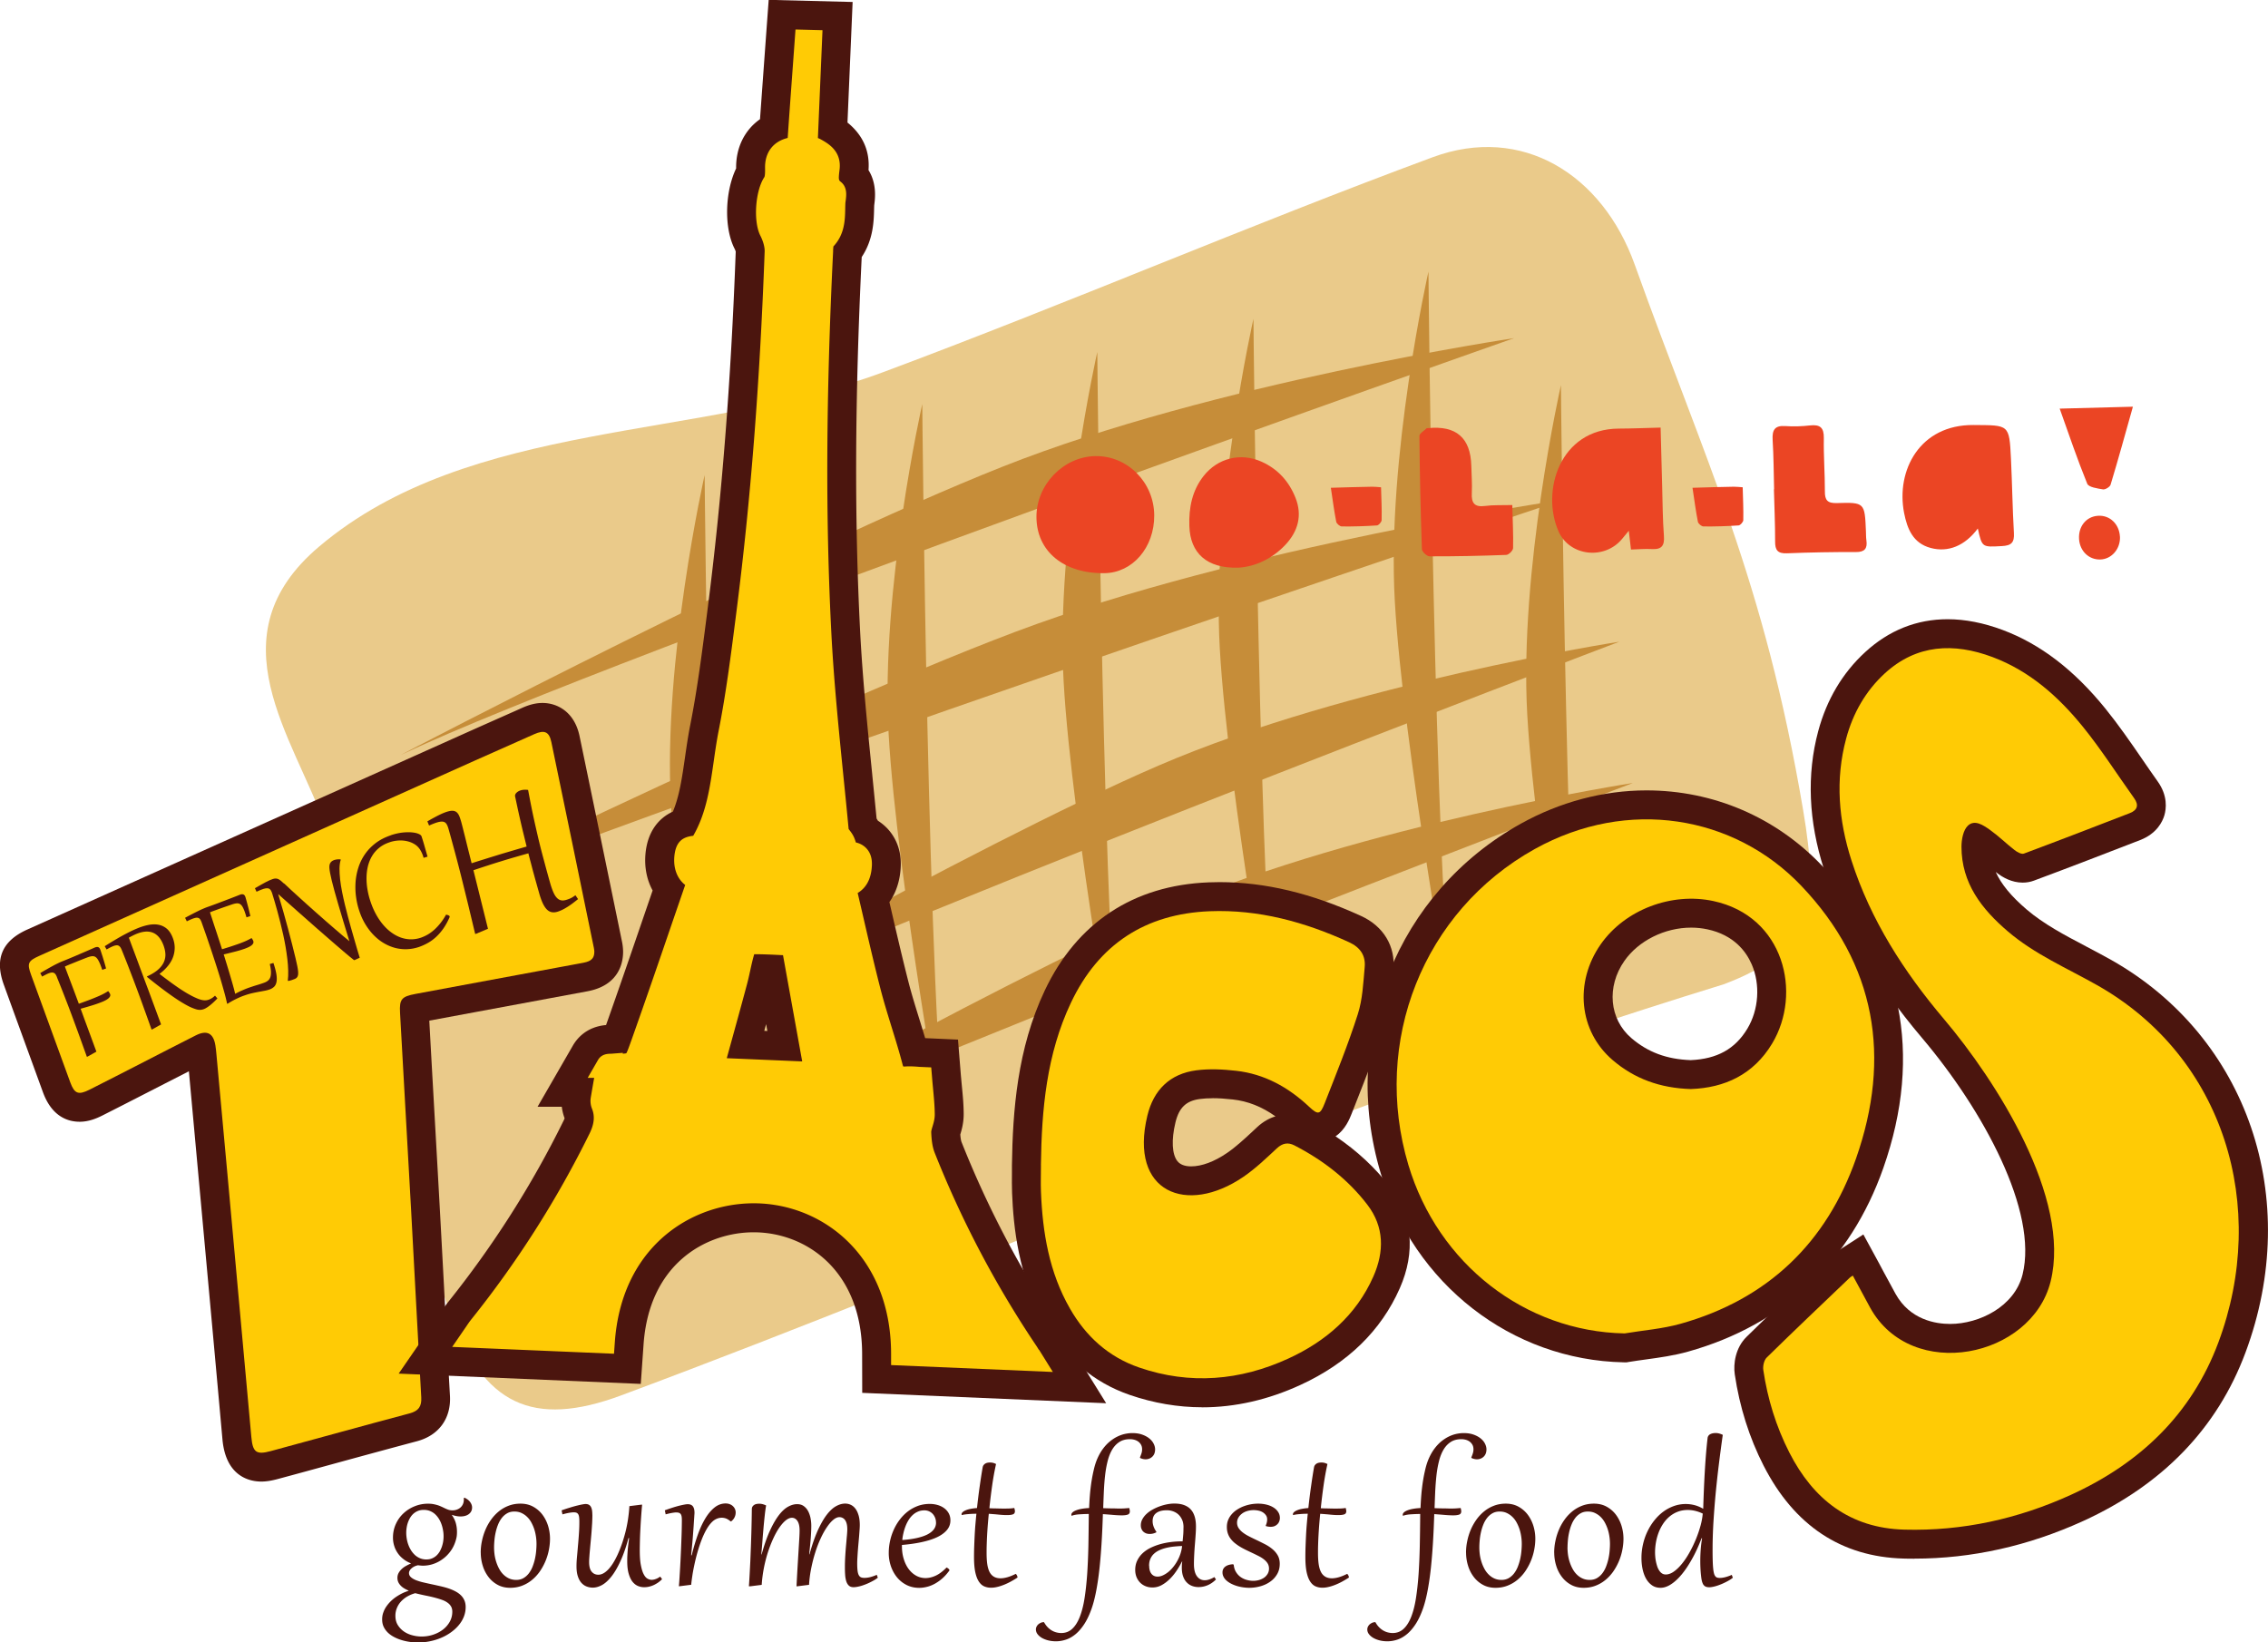 <?xml version="1.0" encoding="UTF-8"?>
<svg data-bbox="-0.011 -0.03 493.976 357.76" viewBox="0 0 493.97 357.72" xmlns="http://www.w3.org/2000/svg" data-type="color">
    <g>
        <path d="M392.73 176.49c-8.52-50.42-21.25-75.78-36.68-118.84-7.08-19.76-24.62-30.58-44-23.41-39.85 14.75-79.86 31.97-119.68 46.81-40.2 14.99-89.87 10.12-122.86 37.99-23.22 19.63-5.56 41.36 1.42 61.04 15.28 43.11 11.8 63.1 27.21 106.16 7.03 19.64 17.88 24.85 37.15 17.68 80.05-29.78 146.84-60.82 240.08-89.52 19.41-7.25 20.87-17.18 17.36-37.91" fill="#eaca8a" fill-rule="evenodd" data-color="1"/>
        <path d="M87.38 164.38s84.96-44.47 130.94-62.72c45.97-18.25 111.45-28.01 111.45-28.01s-196.74 69.06-242.39 90.74Z" fill="#c68d39" fill-rule="evenodd" data-color="2"/>
        <path d="M158.96 267.78s-11.03-61.07-12.82-92.52 7.33-71.8 7.33-71.8 1.16 132.12 5.49 164.32" fill="#c68d39" fill-rule="evenodd" data-color="2"/>
        <path d="M206.36 252.33s-11.03-61.07-12.82-92.52 7.33-71.8 7.33-71.8 1.16 132.12 5.49 164.32" fill="#c68d39" fill-rule="evenodd" data-color="2"/>
        <path d="M244.48 241s-11.03-61.07-12.82-92.53c-1.79-31.45 7.33-71.8 7.33-71.8s1.16 132.12 5.49 164.32Z" fill="#c68d39" fill-rule="evenodd" data-color="2"/>
        <path d="M278.49 233.78s-11.03-61.07-12.82-92.53c-1.79-31.45 7.33-71.8 7.33-71.8s1.16 132.12 5.49 164.32Z" fill="#c68d39" fill-rule="evenodd" data-color="2"/>
        <path d="M316.61 223.47s-11.03-61.07-12.82-92.52 7.33-71.8 7.33-71.8 1.16 132.12 5.49 164.32" fill="#c68d39" fill-rule="evenodd" data-color="2"/>
        <path d="M80.7 201.26s91.14-45.07 140.43-63.64c49.28-18.57 119.36-28.77 119.36-28.77S129.66 179.26 80.7 201.26" fill="#c68d39" fill-rule="evenodd" data-color="2"/>
        <path d="M134.96 228.13s76.2-43.63 117.48-61.43c41.29-17.8 100.24-26.93 100.24-26.93s-176.75 67.13-217.71 88.36Z" fill="#c68d39" fill-rule="evenodd" data-color="2"/>
        <path d="M137.92 258.9s76.19-43.63 117.48-61.43 100.24-26.93 100.24-26.93-176.76 67.13-217.71 88.36Z" fill="#c68d39" fill-rule="evenodd" data-color="2"/>
        <path d="M345.47 248.21s-11.03-61.07-12.83-92.52c-1.79-31.46 7.33-71.8 7.33-71.8s1.16 132.12 5.5 164.32" fill="#c68d39" fill-rule="evenodd" data-color="2"/>
        <path d="M416.95 339.49c-.78 0-1.56 0-2.35-.03-13.56-.37-23.81-7.18-30.48-20.22-3.12-6.1-5.24-12.8-6.29-19.91-.33-2.26.13-5.76 2.56-8.15 4.89-4.8 9.92-9.6 14.78-14.23l3.41-3.25c.65-.61 1.25-.96 1.54-1.14l5.72-3.69 3.25 5.97 1.17 2.19c.87 1.62 1.71 3.18 2.57 4.74 3.17 5.74 8.82 6.59 11.91 6.59 6.34 0 14.03-3.78 15.77-10.76 3.42-13.71-8.53-35.76-21.9-51.54-10.37-12.25-17.36-24.26-21.35-36.73-3.37-10.5-3.79-20.62-1.25-30.09 1.85-6.88 5.29-12.67 10.22-17.2 5.18-4.76 11.22-7.17 17.97-7.17 3.8 0 7.83.79 11.98 2.34 8.22 3.08 15.54 8.69 22.38 17.13 2.88 3.56 5.46 7.3 7.95 10.92 1.13 1.65 2.26 3.29 3.42 4.92 2.26 3.16 1.88 6 1.47 7.41-.42 1.41-1.67 3.98-5.27 5.38-7.54 2.92-15.32 5.93-23.15 8.84-.77.29-1.6.43-2.44.43-2.39 0-4.39-1.16-5.64-2.14-.08-.06-.15-.12-.23-.18 1.21 2.7 3.4 5.32 6.74 8.18 3.74 3.19 8.21 5.54 12.93 8.03 1.84.96 3.67 1.94 5.48 2.95 29.73 16.78 41.75 51.95 29.24 85.53-6.13 16.44-18.04 28.79-35.4 36.7-11.9 5.42-24.25 8.17-36.71 8.17Z" fill="#4b150e" fill-rule="evenodd" data-color="3"/>
        <path d="M403.55 277.84c1.31 2.43 2.53 4.71 3.77 6.98 9.01 16.32 35.16 10.91 39.3-5.69 4.53-18.17-11.91-43.8-23.2-57.14-8.74-10.32-16-21.59-20.17-34.58-2.8-8.71-3.57-17.58-1.16-26.54 1.47-5.5 4.25-10.38 8.4-14.19 6.92-6.36 15.04-6.73 23.48-3.57 8.09 3.03 14.37 8.62 19.7 15.2 4 4.94 7.43 10.34 11.14 15.53 1.09 1.52.71 2.62-.96 3.27-7.67 2.97-15.35 5.94-23.06 8.81-.52.19-1.47-.34-2.03-.78-1.81-1.41-3.46-3.04-5.32-4.37-1.43-1.01-3.33-2.35-4.83-.94-1.02.96-1.4 3.02-1.4 4.58 0 7.95 4.41 13.6 10.12 18.47 5.82 4.97 12.82 7.96 19.4 11.68 27.76 15.66 37.44 48.33 26.43 77.84-5.83 15.64-17.1 26.33-32.11 33.18-11.49 5.24-23.6 7.92-36.28 7.58-11.86-.32-19.84-6.59-25.05-16.79-2.88-5.65-4.74-11.68-5.67-17.96-.13-.87.15-2.15.74-2.73 5.98-5.87 12.07-11.64 18.13-17.43.15-.15.36-.24.62-.41Z" fill="#ffcb05" fill-rule="evenodd" data-color="4"/>
        <path d="M56.91 322.69c-2.3 0-7.71-.89-8.46-9.18-1.49-16.6-3.01-33.2-4.53-49.79 0 0-2.07-22.64-2.78-30.39-1.11.57-9.84 5.04-9.84 5.04-3 1.54-5.99 3.07-9 4.59-1.26.63-2.95 1.36-4.95 1.36-2.58 0-6.06-1.12-8-6.44-2.84-7.8-5.69-15.6-8.52-23.41-2.04-5.62-.38-9.54 5.09-12l95.01-42.6c3.91-1.75 7.84-3.49 11.76-5.23l1.07-.48c1.6-.71 3.01-1.05 4.41-1.05 3.16 0 6.93 1.89 8.05 7.19 2.44 11.72 4.86 23.45 7.27 35.17l2 9.72c.09.44.15.91.18 1.25l.04.6c.06 2.22-.59 7.53-7.78 8.87L93.5 222.3c.37 6.75.75 13.5 1.13 20.25.38 6.71.76 13.42 1.13 20.13a9528 9528 0 0 1 .91 16.87c.43 8.15.87 16.3 1.33 24.45.28 4.93-2.41 8.64-7.2 9.91-6.15 1.64-12.28 3.31-18.41 4.99-3.94 1.08-7.88 2.16-11.83 3.22-1.44.39-2.57.57-3.67.57Z" fill="#4b150e" fill-rule="evenodd" data-color="3"/>
        <path d="M129.44 207.22c.05 1.96-1.28 2.26-2.64 2.52-6.56 1.22-13.13 2.44-19.69 3.65-5.54 1.03-11.08 2.05-16.61 3.09-3.02.57-3.54 1.13-3.37 4.13.77 14.14 1.6 28.28 2.38 42.43.76 13.78 1.46 27.55 2.24 41.33.11 1.97-.6 2.96-2.54 3.47-10.1 2.69-20.17 5.49-30.26 8.22-3.18.86-3.91.22-4.21-3.1-1.71-18.98-3.45-37.96-5.18-56.94-.81-8.86-1.62-17.71-2.44-26.57q-.075-.885-.21-1.77c-.43-2.65-1.84-3.39-4.25-2.18-3.97 2-7.92 4.05-11.88 6.08-3.77 1.93-7.52 3.86-11.29 5.76-2.43 1.22-3.28.88-4.19-1.61-2.85-7.8-5.69-15.6-8.53-23.41-.91-2.5-.67-3.02 1.75-4.11l95.01-42.6c4.26-1.91 8.53-3.8 12.8-5.69 2.22-.99 3.27-.59 3.75 1.69 3.12 14.95 6.19 29.91 9.27 44.87.06.29.08.58.1.74Z" fill="#ffcb05" fill-rule="evenodd" data-color="4"/>
        <path d="M261.85 306.51c-5.3 0-10.61-.91-15.79-2.69-7.86-2.71-14.08-7.98-18.49-15.67-5.79-10.09-6.85-21.01-7.14-28.33-.05-1.42-.04-2.85-.03-4.27v-1.77c.17-11.74 1.14-25.37 7.16-38.07 6.98-14.74 19.31-22.88 35.66-23.53.8-.03 1.6-.05 2.39-.05 9.92 0 20 2.41 30.83 7.37 4.88 2.22 7.52 6.6 7.05 11.71l-.13 1.57c-.26 3.11-.55 6.63-1.65 10.07-1.88 5.88-4.14 11.64-6.34 17.21l-1 2.55c-.4 1.01-1.35 3.44-3.49 4.88 4.71 3.17 8.7 6.9 11.94 11.13 4.81 6.29 5.54 14.09 2.05 21.97-4.08 9.25-11.36 16.33-21.63 21.05-7.03 3.24-14.23 4.88-21.4 4.88Zm2.26-67.31c-.99 0-1.91.05-2.73.16-3.04.39-4.59 1.88-5.37 5.13-.91 3.78-.75 6.92.42 8.4.6.76 1.62 1.15 3.01 1.15 2.28 0 5.06-1.03 7.81-2.92 1.97-1.35 3.86-3.11 5.86-4.97l.68-.64c1.37-1.27 2.76-1.99 4.01-2.36-2.96-2.11-6.02-3.32-9.3-3.68-1.67-.19-3.11-.28-4.39-.28Z" fill="#4b150e" fill-rule="evenodd" data-color="3"/>
        <path d="M226.71 253.78c.16-12.16 1.23-24.17 6.54-35.38 6.04-12.75 16.23-19.37 30.22-19.93 10.66-.42 20.71 2.33 30.36 6.75 2.41 1.1 3.64 2.89 3.4 5.42-.31 3.46-.46 7.03-1.51 10.29-2.1 6.56-4.69 12.96-7.21 19.38-.97 2.48-1.43 2.58-3.41.72-4.52-4.24-9.71-7.12-15.89-7.81-2.86-.32-5.81-.47-8.65-.1-5.77.75-9.33 4.3-10.67 9.9-4.02 16.72 8.6 21.72 20.92 13.3 2.62-1.79 4.95-4.03 7.28-6.2 1.22-1.14 2.43-1.37 3.83-.65 6.21 3.2 11.68 7.41 15.91 12.95 3.66 4.79 3.69 10.18 1.29 15.6-3.73 8.46-10.42 14.16-18.5 17.87-10.43 4.8-21.43 5.78-32.51 1.96-6.68-2.3-11.59-6.76-15.08-12.85-4.52-7.88-5.96-16.54-6.31-25.45-.07-1.92 0-3.86 0-5.79Z" fill="#ffcb05" fill-rule="evenodd" data-color="4"/>
        <path d="M231.65 290.74c-.29-.49-.55-.89-.82-1.3a216.4 216.4 0 0 1-21.42-40.73c-.04-.12-.18-.55-.26-1.61.29-.96.75-2.53.74-4.48-.01-2.17-.21-4.17-.4-6.11-.07-.74-.14-1.5-.21-2.27l-.63-7.81-7.15-.32c-.42-1.4-.85-2.79-1.29-4.22-.77-2.48-1.64-5.28-2.32-7.91-1.35-5.27-2.61-10.73-3.84-16.04l-.34-1.46c1.5-2.12 2.35-4.78 2.47-7.79.17-4.12-1.53-6.8-2.99-8.32a11 11 0 0 0-1.98-1.61c-.1-.17-.19-.33-.29-.48-.3-3.06-.6-6.12-.91-9.19l-.04-.45c-1.03-10.2-2.09-20.75-2.63-31.05-1.26-24.57-1.16-50.51.34-81.61 2.56-3.84 2.64-7.88 2.7-10.59l.02-.64.03-.26c.16-1.25.57-4.48-1.27-7.44.32-4.17-1.23-7.64-4.58-10.36L185.7.43l-18.28-.46-.44 5.98s-1.19 16.38-1.45 20.01c-3.34 2.35-5.28 6.2-5.2 10.72-2.43 5.07-2.68 12.89-.34 17.49.14.28.22.5.25.63-1.04 28.34-3.03 53.69-6.08 77.5l-.22 1.74c-1.01 7.87-2.05 16.02-3.59 23.8-.48 2.4-.83 4.85-1.14 7-.65 4.51-1.22 8.51-2.65 11.93-3.38 1.54-5.49 4.64-5.95 8.93-.32 3.03.23 5.87 1.53 8.25l-1.83 5.34c-2.69 7.85-5.47 15.95-8.31 23.97-4.23.37-6.32 2.9-7.22 4.46l-7.7 13.34h5.28c.1.86.31 1.7.61 2.5-.04.13-.12.35-.28.65-6.85 13.91-15.29 27.16-25.09 39.39-.44.55-.85 1.14-1.21 1.7l-9.56 13.88 52.73 2.24.61-8.63c1.23-17.31 13.14-23.95 22.97-24.37.34-.01.67-.02 1.01-.02 11.35 0 23.58 8.28 23.62 26.47l.02 8.5 53.13 2.26-9.26-14.92Zm-65.19-66.22c.13-.48.27-.97.4-1.46l.27 1.49z" fill="#4b150e" data-color="3"/>
        <path d="M226.27 294.01c-.24-.4-.45-.74-.67-1.06a222 222 0 0 1-22.04-41.91c-.44-1.13-.68-2.56-.74-4.5 0-.24.14-.72.27-1.15.23-.75.51-1.66.5-2.7-.02-1.87-.19-3.66-.37-5.56-.07-.77-.15-1.55-.21-2.36l-.19-2.29-2.29-.1c-.18 0-.39-.02-.61-.04-.78-.06-1.73-.12-2.65-.06-.22.02-.43.02-.54 0-.04-.09-.1-.24-.16-.47-.71-2.72-1.55-5.43-2.36-8.05-.83-2.69-1.69-5.47-2.4-8.21-1.38-5.36-2.65-10.87-3.88-16.2-.37-1.62-.75-3.23-1.13-4.85 1.62-.97 2.97-2.77 3.1-6.06.06-1.54-.35-2.78-1.24-3.71-.59-.61-1.34-1.03-2.25-1.24-.12-.38-.25-.77-.43-1.17-.27-.59-.62-1.07-.91-1.44-.08-.11-.17-.22-.24-.33-.35-3.75-.73-7.49-1.11-11.25-1.03-10.29-2.11-20.92-2.65-31.38-1.29-25.02-1.17-51.44.38-83.15v-.29c.02-.23.04-.57.06-.8 2.46-2.62 2.53-5.72 2.58-8.23 0-.39.02-.77.03-1.15.01-.18.04-.39.07-.6.15-1.18.38-2.96-1.09-4.11-.4-.31-.5-.47-.3-2.19l.07-.58c.41-3.93-2.49-5.56-4.06-6.44a4 4 0 0 0-.67-.31l1-23.5-5.88-.15-.57 7.84c-.38 5.24-.77 10.47-1.13 15.79-3.17.76-5 3.17-4.93 6.55.03 1.34-.07 1.82-.15 1.97-1.99 2.98-2.45 9.65-.88 12.75.63 1.23.98 2.53.94 3.47-1.05 28.65-3.05 54.27-6.13 78.32l-.22 1.73c-1.02 8-2.08 16.26-3.65 24.23-.44 2.22-.77 4.49-1.08 6.67-.84 5.85-1.64 11.4-4.48 16.3-2.11.24-3.74 1.08-4.09 4.32-.29 2.72.58 5 2.34 6.39l-2.82 8.2c-2.89 8.45-5.89 17.18-8.93 25.73-.31.86-.88 2.48-1.07 2.72-.09.04-.3.07-.78.1l.03-.19-2.58.2c-.78 0-2.08.07-2.83 1.35l-2.25 3.9h1.41c-.26 1.47-.51 2.91-.75 4.35-.12.77-.03 1.6.26 2.33.68 1.68.51 3.39-.56 5.54a221 221 0 0 1-25.83 40.54c-.32.41-.62.85-.94 1.33l-3.1 4.51 35.24 1.49.18-2.52c1.43-20.07 15.58-29.64 28.97-30.22 15.23-.67 31.15 10.63 31.2 32.72v2.49l35.23 1.5-3.02-4.86Zm-51.55-62.83-16.43-.7.59-2.14c1.28-4.63 2.55-9.24 3.79-13.86.27-1.01.5-2.04.72-3.06.28-1.28.55-2.49.88-3.59h.07c1.97 0 3.98.1 5.93.2.09 0 .18 0 .27.01z" fill="#ffcb05" data-color="4"/>
        <path d="M353.66 296.72c-24.44-.48-45.72-17.04-52.95-41.21-8.93-29.87 3.63-61.16 30.53-76.11 8.54-4.74 18-7.25 27.35-7.25 14.58 0 28.16 5.82 38.25 16.4 17.44 18.28 22.06 41.04 13.35 65.84-7.16 20.38-21.85 34.21-42.5 39.99-3.12.88-6.21 1.3-9.18 1.71-1.24.17-2.47.34-3.7.54l-.58.1h-.58Zm14.68-94.68c-5.77 0-11.48 2.85-14.55 7.25-3.92 5.61-3.29 12.68 1.51 16.8 3.6 3.09 7.72 4.63 12.94 4.81 5.75-.25 9.68-2.43 12.34-6.86 2.48-4.12 2.85-9.62.94-14.01-1.22-2.8-3.88-6.39-9.66-7.62-1.13-.24-2.31-.37-3.51-.37Z" fill="#4b150e" fill-rule="evenodd" data-color="3"/>
        <path d="M353.78 290.42c-21.58-.42-40.58-15.1-47.04-36.71-7.98-26.72 3.16-55.25 27.55-68.8 20.22-11.23 43.38-7.33 58 7.99 16.34 17.12 19.67 37.44 11.96 59.41-6.46 18.4-19.27 30.7-38.25 36.02-3.95 1.11-8.14 1.42-12.21 2.1Zm14.48-53.22c7.36-.26 13.64-3.14 17.71-9.91 6.59-10.96 2.62-27.74-12.81-31.04-9.07-1.94-19.22 1.84-24.53 9.43-5.77 8.27-4.75 18.9 2.57 25.18 4.78 4.11 10.41 6.14 17.06 6.34" fill="#ffcb05" fill-rule="evenodd" data-color="4"/>
        <path d="M98.43 330c.41.59.7 1.19.86 1.79q.24.9.24 1.83c0 .93-.09 1.27-.26 1.88-.18.61-.42 1.19-.74 1.74s-.71 1.05-1.16 1.51-.95.85-1.5 1.19-1.15.6-1.78.79c-.63.18-1.3.28-1.98.28-.18 0-.35-.01-.53-.03-.17-.01-.35-.04-.54-.06-.28.06-.54.14-.78.26-.23.11-.44.25-.62.41-.18.15-.32.32-.41.49-.1.18-.15.35-.15.53 0 .36.14.66.42.91s.66.47 1.13.66c.47.18 1.02.35 1.64.49s1.27.29 1.94.43c.61.13 1.21.27 1.8.4.59.14 1.16.29 1.69.47s1.03.39 1.48.63c.46.24.85.52 1.18.84s.59.69.78 1.12.28.92.28 1.48c0 .7-.13 1.38-.38 2.04q-.375.975-1.08 1.83c-.46.57-1.02 1.09-1.66 1.56s-1.35.88-2.12 1.21c-.77.34-1.59.6-2.47.78-.87.19-1.77.27-2.69.27-.54 0-1.1-.04-1.69-.11-.59-.08-1.18-.2-1.75-.37-.58-.17-1.13-.38-1.65-.65-.52-.26-.99-.58-1.39-.95-.4-.38-.72-.8-.96-1.29s-.35-1.04-.35-1.67c0-.52.08-1.02.26-1.5.17-.48.4-.93.69-1.34s.62-.8 1-1.16a8.5 8.5 0 0 1 1.21-.96c.43-.28.86-.53 1.3-.74s.87-.37 1.28-.49l.02-.06c-.3-.13-.6-.28-.88-.44-.29-.17-.55-.36-.78-.59s-.42-.48-.56-.77-.21-.61-.21-.98c0-.41.1-.79.29-1.11.19-.33.43-.62.72-.88q.435-.39.96-.66c.35-.19.68-.35 1.01-.49-.63-.25-1.18-.55-1.67-.94-.49-.38-.91-.81-1.24-1.3-.34-.49-.6-1.02-.77-1.59-.18-.57-.27-1.17-.27-1.79 0-1.06.21-2.05.62-2.95.41-.91.97-1.69 1.67-2.34a7.7 7.7 0 0 1 2.44-1.54c.93-.38 1.9-.56 2.92-.56.39 0 .75.03 1.07.08q.48.09.9.21c.28.08.53.18.76.28s.45.2.65.3c.31.15.61.29.91.4.29.12.64.18 1.03.18.32 0 .64-.05.93-.16.3-.1.57-.26.79-.45.23-.2.41-.44.54-.73s.2-.61.2-.98v-.16c0-.05 0-.11-.02-.17l.16-.11c.56.26.98.58 1.25.97.27.38.41.77.41 1.16 0 .31-.06.58-.18.82s-.29.44-.52.62c-.22.17-.49.3-.8.39s-.65.13-1.02.13c-.57 0-1.18-.11-1.84-.34l-.05.06Zm-8.01 17.01c-.58.16-1.12.38-1.64.67s-.97.65-1.37 1.06c-.4.42-.71.89-.94 1.43a4.4 4.4 0 0 0-.35 1.75c0 .78.17 1.45.52 2.02.35.56.79 1.03 1.34 1.41.54.37 1.16.65 1.83.82a7.7 7.7 0 0 0 2 .27c.89 0 1.74-.13 2.56-.41.81-.27 1.52-.65 2.14-1.13.61-.48 1.1-1.05 1.46-1.71q.54-.99.54-2.16c0-.44-.09-.81-.27-1.13-.18-.31-.42-.58-.74-.81-.31-.23-.68-.43-1.11-.59q-.645-.24-1.41-.45c-.69-.19-1.42-.36-2.18-.51a49 49 0 0 1-2.37-.54Zm2.51-7.36c.44 0 .83-.08 1.18-.23s.67-.35.94-.6.51-.55.71-.88c.19-.34.35-.69.48-1.06.12-.37.22-.74.28-1.13a7.3 7.3 0 0 0-.03-2.47c-.08-.46-.19-.9-.35-1.33-.15-.43-.35-.83-.59-1.21-.24-.37-.52-.7-.83-.98q-.48-.42-1.08-.66c-.4-.16-.86-.24-1.35-.24-.46 0-.88.07-1.25.22s-.69.35-.98.6q-.42.375-.72.87c-.2.33-.36.68-.49 1.04-.13.37-.22.74-.28 1.13-.06.38-.09.75-.09 1.1 0 .45.04.91.12 1.37s.2.91.37 1.35c.16.43.37.83.61 1.21.25.38.54.71.86 1 .33.28.7.51 1.11.67s.87.24 1.36.24Z" fill="#4b150e" data-color="3"/>
        <path d="M104.7 338.18a12 12 0 0 1 .26-2.5c.17-.85.42-1.66.75-2.45s.74-1.53 1.24-2.23c.49-.69 1.06-1.3 1.7-1.82s1.35-.93 2.14-1.23 1.64-.45 2.57-.45q1.56 0 2.76.66c.8.44 1.47 1.02 2.01 1.73.54.72.96 1.54 1.24 2.45.28.92.42 1.85.42 2.81 0 .82-.09 1.65-.26 2.5a12.4 12.4 0 0 1-2 4.68c-.49.69-1.06 1.3-1.7 1.82s-1.35.93-2.14 1.23-1.64.45-2.57.45c-1.04 0-1.96-.22-2.75-.66a6.2 6.2 0 0 1-2.01-1.74 7.7 7.7 0 0 1-1.23-2.45c-.28-.91-.42-1.85-.42-2.81Zm2.91-1.16q0 .825.12 1.68c.09.57.22 1.12.4 1.64.18.53.4 1.02.66 1.48s.57.86.94 1.2c.36.34.77.61 1.21.8.45.19.95.29 1.49.29.59 0 1.11-.13 1.56-.38q.675-.39 1.17-1.02a6 6 0 0 0 .82-1.45c.21-.54.39-1.1.52-1.68s.22-1.16.27-1.72c.05-.57.08-1.09.08-1.57 0-.56-.04-1.12-.13-1.69a9.5 9.5 0 0 0-.39-1.63 9 9 0 0 0-.66-1.47c-.26-.46-.58-.86-.94-1.19-.36-.34-.77-.6-1.21-.8-.45-.2-.95-.29-1.49-.29-.59 0-1.11.12-1.56.38-.45.25-.84.59-1.17 1.01a6 6 0 0 0-.82 1.45c-.22.54-.39 1.1-.52 1.68s-.22 1.15-.27 1.72-.08 1.09-.08 1.56" fill="#4b150e" data-color="3"/>
        <path d="M129.02 329.94c0 .55-.02 1.14-.05 1.77-.04.62-.08 1.27-.13 1.92s-.11 1.29-.17 1.94-.12 1.26-.17 1.83c-.05.58-.1 1.1-.13 1.59-.04.48-.06.88-.06 1.21 0 .96.18 1.67.55 2.11.37.45.85.67 1.46.67.69 0 1.4-.37 2.12-1.11s1.41-1.83 2.07-3.26 1.22-3.03 1.68-4.81.76-3.7.89-5.76l2.58-.32h.19c-.07.78-.14 1.6-.2 2.46s-.12 1.73-.16 2.59c-.05.86-.09 1.71-.11 2.54s-.04 1.59-.04 2.29c0 1.33.07 2.4.23 3.24s.35 1.5.6 1.98c.24.48.52.82.83 1s.63.27.94.27c.19 0 .37-.03.55-.07.18-.05.35-.11.52-.18.16-.07.31-.14.44-.23.13-.08.25-.16.35-.22l.4.56c-.24.24-.5.47-.8.69-.3.21-.62.4-.95.56s-.68.28-1.05.37c-.36.09-.73.13-1.11.13-.47 0-.93-.09-1.37-.28s-.83-.5-1.18-.94c-.34-.44-.61-1.02-.82-1.75s-.31-1.64-.31-2.73c0-.34 0-.7.02-1.06s.04-.74.07-1.13c.03-.4.07-.82.13-1.28.05-.46.12-.96.19-1.52l-.13-.02c-.55 2.03-1.15 3.74-1.8 5.12q-.96 2.07-1.98 3.33c-.68.84-1.35 1.44-2.04 1.81q-1.02.54-1.95.54c-.46 0-.91-.08-1.33-.24q-.645-.24-1.14-.78c-.33-.36-.6-.84-.79-1.43q-.3-.885-.3-2.19c0-.57.03-1.23.1-1.98s.14-1.55.21-2.39c.08-.85.15-1.73.21-2.63.07-.91.1-1.8.1-2.68 0-.36-.01-.67-.04-.93-.02-.26-.08-.47-.16-.65a.83.83 0 0 0-.36-.38c-.16-.08-.38-.12-.65-.12s-.64.04-1.08.12-.91.19-1.39.33l-.18-.88c.66-.24 1.28-.44 1.85-.61.57-.18 1.08-.32 1.53-.43s.83-.2 1.14-.25q.465-.09.69-.09c.29 0 .53.05.72.16.19.1.34.26.45.46s.19.45.24.73c.04.28.07.61.07.97Z" fill="#4b150e" data-color="3"/>
        <path d="M148.06 345.49h-.2c.07-.78.13-1.62.18-2.53.06-.91.11-1.83.16-2.77s.09-1.87.13-2.79.07-1.78.1-2.58.05-1.52.06-2.15.02-1.13.02-1.5c0-.3-.01-.56-.04-.78s-.08-.4-.17-.55a.73.73 0 0 0-.37-.32c-.16-.07-.38-.1-.66-.1-.14 0-.28 0-.43.03-.15.01-.31.04-.49.07q-.27.045-.6.12c-.22.05-.48.12-.77.19l-.18-.88c1.35-.49 2.44-.83 3.27-1.03s1.4-.3 1.69-.3c.54 0 .92.16 1.15.47s.35.77.35 1.39c0 .05 0 .22-.03.5-.01.28-.04.63-.07 1.08-.03.44-.06.96-.1 1.54s-.09 1.21-.14 1.88-.11 1.37-.18 2.09c-.07.73-.13 1.45-.21 2.17h.12q.585-2.37 1.32-4.44c.49-1.38 1.04-2.57 1.65-3.58s1.29-1.81 2.02-2.39 1.54-.87 2.41-.87c.31 0 .6.05.86.15a2 2 0 0 1 1.15 1.03c.11.24.17.5.17.78q0 .555-.24 1.05-.24.51-.75.9h-.1c-.34-.28-.66-.49-.97-.62a2.75 2.75 0 0 0-2.03.03c-.34.14-.66.34-.94.6-.46.42-.89.98-1.29 1.67s-.76 1.46-1.09 2.31c-.33.84-.62 1.73-.89 2.66s-.49 1.83-.68 2.72c-.19.88-.35 1.71-.46 2.48-.12.78-.2 1.43-.25 1.95l-2.54.32Z" fill="#4b150e" data-color="3"/>
        <path d="M163.11 345.48c.06-.77.11-1.62.16-2.54s.1-1.88.15-2.87l.12-3.02c.04-1.03.07-2.03.1-3.01s.05-1.92.07-2.83.03-1.73.04-2.49c0-.24.05-.44.16-.6s.24-.28.39-.37.32-.15.5-.18a3 3 0 0 1 1.33.05c.25.07.49.16.73.27q-.165.945-.3 2.19c-.09.83-.18 1.71-.26 2.64s-.17 1.9-.24 2.9-.16 1.98-.25 2.94h.07c.57-2.05 1.17-3.78 1.81-5.17.64-1.4 1.3-2.53 1.96-3.39s1.33-1.47 2.01-1.84c.67-.37 1.33-.55 1.96-.55.56 0 1.04.14 1.42.41.39.28.71.64.95 1.08s.42.95.54 1.52c.11.56.17 1.14.17 1.72 0 .51-.02 1.05-.05 1.62s-.07 1.13-.12 1.69c-.05.55-.1 1.08-.15 1.58s-.1.94-.14 1.31h.07c.57-2.08 1.18-3.83 1.82-5.25.65-1.41 1.3-2.55 1.97-3.41s1.34-1.47 2.02-1.84c.67-.37 1.32-.55 1.96-.55.41 0 .8.08 1.18.25s.72.44 1.02.82.53.86.71 1.46c.18.59.27 1.3.27 2.14 0 .24-.01.56-.04.97s-.06.86-.1 1.37c-.04.5-.09 1.04-.14 1.6-.05.57-.1 1.12-.14 1.66s-.07 1.06-.1 1.55-.04.91-.04 1.27c0 .63.03 1.15.08 1.55s.14.71.26.94.29.39.49.48c.2.08.45.12.74.12q.63 0 1.32-.18c.45-.12.91-.28 1.37-.49l.23.63q-.435.36-1.11.72c-.45.24-.91.47-1.41.67-.49.2-.98.37-1.47.49s-.92.19-1.29.19c-.44 0-.78-.12-1.03-.35q-.375-.345-.57-.96a6.3 6.3 0 0 1-.24-1.42c-.04-.55-.05-1.13-.05-1.75 0-.75.03-1.55.08-2.37.05-.83.11-1.61.18-2.36s.12-1.42.18-2.03c.05-.6.08-1.06.08-1.37 0-.88-.16-1.55-.47-1.99a1.48 1.48 0 0 0-1.27-.66c-.41 0-.85.2-1.32.59s-.93.93-1.4 1.63c-.47.69-.92 1.5-1.35 2.44-.43.93-.83 1.95-1.17 3.05-.35 1.1-.64 2.24-.88 3.44s-.4 2.39-.47 3.59l-2.54.32h-.19c.09-1.72.17-3.23.25-4.54l.36-5.94c.04-.68.06-1.25.06-1.69 0-.91-.16-1.59-.47-2.06q-.465-.69-1.2-.69c-.43 0-.88.19-1.36.58-.47.38-.94.92-1.41 1.6-.46.68-.91 1.49-1.33 2.42-.43.93-.81 1.93-1.16 3.01-.34 1.08-.63 2.21-.86 3.41-.23 1.19-.38 2.39-.46 3.59l-2.54.32h-.19Z" fill="#4b150e" data-color="3"/>
        <path d="M206.15 341.4c.05.02.11.06.19.1a.8.8 0 0 1 .21.15c.07.05.12.11.17.17s.07.12.07.18c0 .04-.01.07-.04.1-.46.63-.94 1.18-1.47 1.65-.52.47-1.07.85-1.63 1.17-.57.31-1.14.55-1.72.69-.58.15-1.16.23-1.73.23-.97 0-1.87-.2-2.68-.59-.81-.4-1.51-.94-2.09-1.63s-1.04-1.5-1.37-2.43a8.8 8.8 0 0 1-.49-2.98c0-.87.1-1.74.29-2.61s.47-1.69.83-2.48q.54-1.185 1.32-2.19.78-1.02 1.77-1.77c.66-.5 1.39-.89 2.18-1.18q1.185-.42 2.55-.42c.6 0 1.17.08 1.72.24.54.16 1.02.39 1.43.7.41.3.74.68.98 1.12.24.45.36.95.36 1.52q0 1.245-.81 2.16c-.54.62-1.28 1.14-2.23 1.57s-2.07.77-3.35 1.04c-1.29.27-2.67.46-4.17.59v.21c0 1.04.13 1.99.4 2.85.26.86.63 1.6 1.09 2.21s1.01 1.09 1.63 1.43 1.3.51 2.02.51 1.48-.18 2.25-.54 1.54-.95 2.33-1.76Zm-2.29-9.77c0-.37-.06-.72-.19-1.04-.13-.33-.3-.61-.52-.85s-.49-.43-.8-.57a2.4 2.4 0 0 0-1-.21c-.53 0-1.01.09-1.43.28-.43.18-.82.44-1.16.76s-.64.69-.9 1.12-.48.88-.66 1.36-.33.97-.44 1.47q-.18.75-.24 1.47c1.15-.08 2.18-.22 3.1-.42.91-.2 1.68-.45 2.31-.76.63-.32 1.11-.69 1.44-1.12s.5-.93.5-1.49Z" fill="#4b150e" data-color="3"/>
        <path d="M216.94 318.86c-.34 1.54-.63 3.13-.86 4.78-.23 1.64-.43 3.26-.59 4.86.38.02.75.03 1.11.04.36 0 .7.01 1.01.02s.6.01.85.01h.64c.74 0 1.34-.04 1.81-.13.04.14.07.26.1.38.02.11.04.22.04.32 0 .36-.15.59-.44.69-.29.11-.72.16-1.28.16s-1.13-.03-1.8-.1-1.38-.12-2.17-.18c-.09.87-.16 1.71-.23 2.54-.06.82-.11 1.6-.15 2.33s-.06 1.41-.08 2.03-.02 1.17-.02 1.63c0 .87.04 1.64.13 2.32s.25 1.26.47 1.73c.23.48.54.84.94 1.09s.9.38 1.51.38c.44 0 .93-.08 1.47-.23s1.15-.4 1.84-.74c.22.22.35.49.38.8-.5.33-1.01.63-1.52.91-.51.27-1.02.51-1.51.7s-.97.35-1.43.45c-.46.11-.9.16-1.32.16-.54 0-1.04-.1-1.49-.3s-.84-.55-1.17-1.06-.59-1.19-.77-2.05-.27-1.95-.27-3.26c0-.74.01-1.5.04-2.28s.06-1.58.1-2.38.09-1.61.16-2.41.14-1.6.22-2.37c-.64 0-1.24.03-1.78.08q-.825.06-1.41.21c-.02-.05-.04-.1-.04-.17 0-.17.08-.33.25-.48.16-.15.4-.29.69-.41s.65-.23 1.06-.3c.41-.08.87-.14 1.36-.17.18-1.69.38-3.3.6-4.81.21-1.51.42-2.86.63-4.04.04-.21.11-.39.22-.52.11-.14.24-.25.38-.33.15-.08.3-.14.47-.17a2.9 2.9 0 0 1 1.22.03c.21.06.42.14.6.24Z" fill="#4b150e" data-color="3"/>
        <path d="M240.24 328.48c.41.02.8.03 1.18.04.37.01.73.02 1.06.02s.63.01.89.02h.67c.37 0 .73-.01 1.06-.04.33-.02.62-.05.85-.07.09.31.13.55.13.73 0 .35-.15.59-.44.7-.3.11-.72.17-1.28.17s-1.18-.03-1.88-.09c-.69-.06-1.45-.12-2.27-.18q-.045 1.44-.12 3.15c-.05 1.14-.11 2.31-.19 3.53s-.17 2.45-.29 3.71c-.11 1.25-.25 2.47-.42 3.67-.17 1.19-.36 2.33-.59 3.41s-.49 2.07-.79 2.95q-.72 2.085-1.62 3.48c-.6.93-1.24 1.67-1.92 2.24-.68.56-1.38.96-2.11 1.2s-1.45.36-2.17.36q-.93 0-1.74-.21c-.53-.14-.99-.33-1.38-.56-.39-.24-.69-.51-.92-.82a1.68 1.68 0 0 1-.33-.99c0-.2.04-.39.13-.58s.21-.36.37-.51c.16-.14.35-.26.56-.36.21-.09.45-.14.7-.14.24.42.49.78.78 1.08.28.3.59.54.91.73s.66.33 1.01.42.7.14 1.06.14c.93 0 1.72-.3 2.38-.91.65-.6 1.2-1.46 1.64-2.57s.79-2.45 1.04-4.01c.25-1.57.44-3.3.58-5.22.13-1.92.22-3.99.27-6.22.04-2.22.07-4.56.09-7-.76 0-1.47.04-2.12.08-.65.05-1.19.15-1.63.32a.6.6 0 0 1-.05-.23c0-.19.1-.38.28-.54.19-.16.45-.31.79-.44s.74-.24 1.22-.32c.47-.08 1-.14 1.58-.16q.045-1.14.12-2.19c.05-.69.11-1.38.19-2.05.08-.68.17-1.36.29-2.04.11-.68.26-1.39.43-2.12.22-.95.5-1.8.85-2.56s.74-1.43 1.19-2.02c.44-.59.92-1.09 1.44-1.52.52-.42 1.04-.77 1.59-1.04.54-.27 1.1-.47 1.66-.6.56-.12 1.11-.19 1.64-.19.79 0 1.49.1 2.1.31s1.13.48 1.56.82.75.71.97 1.14c.22.42.34.85.34 1.29 0 .34-.06.64-.16.91-.11.27-.26.49-.45.67s-.41.33-.66.42c-.25.1-.52.15-.8.15-.37 0-.77-.09-1.18-.28l-.05-.13c.15-.36.27-.67.35-.94s.12-.54.12-.82c0-.39-.08-.73-.24-1.01s-.37-.51-.62-.69a2.6 2.6 0 0 0-.85-.39q-.465-.12-.93-.12c-.91 0-1.68.2-2.31.61s-1.15.96-1.57 1.67-.75 1.55-.99 2.51-.43 2-.55 3.11c-.13 1.11-.21 2.27-.27 3.48-.05 1.22-.1 2.42-.14 3.63Z" fill="#4b150e" data-color="3"/>
        <path d="M257.77 332.66c0-.64-.1-1.2-.32-1.67-.21-.47-.49-.85-.83-1.16-.34-.3-.73-.52-1.16-.67s-.86-.22-1.29-.22c-.58 0-1.06.06-1.46.18s-.72.29-.97.5q-.375.315-.54.75c-.11.29-.16.6-.16.93 0 .39.07.78.21 1.18.14.39.35.78.62 1.15l-.05.13c-.46.23-.93.34-1.4.34-.28 0-.53-.04-.77-.12a1.9 1.9 0 0 1-.62-.37c-.18-.16-.31-.36-.41-.6-.1-.23-.15-.5-.15-.79 0-.48.12-.93.35-1.35s.54-.81.92-1.16.82-.66 1.33-.94a11 11 0 0 1 3.17-1.14q.81-.15 1.5-.15c.85 0 1.58.11 2.18.34s1.1.56 1.47.99c.38.43.65.96.83 1.58s.26 1.32.26 2.09c0 .53-.02 1.12-.07 1.77q-.06.96-.15 2.01c-.06.7-.11 1.42-.15 2.17s-.07 1.49-.07 2.23c0 1.17.22 2.05.65 2.64s1 .88 1.71.88c.63 0 1.32-.23 2.09-.69l.35.52c-.54.54-1.13.96-1.78 1.24-.64.28-1.32.42-2.02.42-.53 0-1.01-.09-1.46-.27a3.1 3.1 0 0 1-1.16-.8c-.33-.35-.58-.79-.76-1.33s-.26-1.16-.26-1.86c0-.21 0-.42.02-.63.01-.21.04-.43.08-.67h-.07c-.35.7-.75 1.38-1.21 2.06s-.96 1.28-1.51 1.81-1.13.96-1.75 1.29-1.27.49-1.95.49c-.56 0-1.07-.1-1.53-.29s-.86-.46-1.19-.8a3.8 3.8 0 0 1-.77-1.21c-.18-.47-.27-.97-.27-1.53 0-.71.13-1.36.4-1.95.27-.58.63-1.11 1.1-1.57s1.02-.86 1.67-1.2c.65-.33 1.35-.61 2.12-.84.76-.22 1.57-.39 2.42-.5s1.72-.16 2.61-.16c.06-.51.1-1.01.14-1.48.04-.48.05-1.01.05-1.58Zm-7.48 8.36c0 .32.03.62.1.91s.17.54.33.76q.225.33.57.51c.23.13.51.19.83.19.36 0 .74-.08 1.13-.26.39-.17.77-.41 1.15-.7q.57-.45 1.08-1.08c.35-.42.66-.88.93-1.37.28-.49.51-1.02.69-1.56.18-.55.3-1.11.36-1.69-.6.01-1.2.06-1.79.12s-1.15.16-1.69.29c-.53.13-1.02.3-1.48.51s-.85.47-1.18.78-.59.68-.77 1.11c-.19.43-.28.92-.28 1.48Z" fill="#4b150e" data-color="3"/>
        <path d="M268.7 340.78c.06.62.22 1.15.49 1.59.27.45.6.81 1 1.1.4.28.84.5 1.32.63q.72.21 1.44.21.66 0 1.29-.18c.41-.12.78-.3 1.1-.52.32-.23.57-.51.76-.84s.29-.71.29-1.12-.1-.81-.3-1.13c-.2-.33-.48-.62-.82-.89a6.5 6.5 0 0 0-1.19-.74q-.675-.345-1.41-.69c-.43-.2-.86-.41-1.3-.62-.43-.21-.85-.43-1.26-.68-.41-.24-.78-.51-1.14-.79-.35-.28-.66-.6-.92-.94-.27-.35-.47-.73-.62-1.16s-.22-.9-.22-1.42c0-.56.09-1.08.29-1.55.19-.47.46-.89.8-1.27s.72-.71 1.17-.99c.44-.28.91-.52 1.42-.71.5-.19 1.02-.33 1.55-.43a9.3 9.3 0 0 1 1.55-.14c.65 0 1.26.07 1.84.21s1.09.35 1.52.62c.44.27.78.6 1.03.99.26.39.38.83.38 1.32 0 .18-.03.39-.1.61s-.17.42-.33.61-.36.35-.61.48q-.375.195-.93.21c-.34 0-.7-.05-1.07-.16l-.04-.12c.11-.26.2-.5.24-.72.05-.22.07-.42.07-.61 0-.38-.1-.69-.29-.94q-.27-.375-.69-.63c-.27-.16-.58-.28-.92-.35a4.95 4.95 0 0 0-2.54.12c-.46.15-.84.36-1.15.62s-.55.54-.72.87c-.17.32-.25.66-.25 1.01 0 .44.12.85.35 1.2.24.35.55.68.94.97.39.3.84.57 1.35.83q.765.39 1.59.78c.62.29 1.23.6 1.84.91s1.15.67 1.63 1.07.86.85 1.16 1.37c.29.51.44 1.12.44 1.82 0 .84-.18 1.58-.55 2.23s-.86 1.2-1.48 1.64q-.93.675-2.13 1.02c-.8.23-1.63.35-2.49.35-.43 0-.88-.04-1.33-.1-.46-.07-.9-.16-1.33-.29a8 8 0 0 1-1.22-.48c-.38-.19-.72-.41-1.01-.66-.29-.24-.52-.52-.68-.83-.17-.31-.25-.64-.25-1 0-.32.07-.58.2-.8s.31-.4.53-.54.46-.24.74-.31c.27-.07.55-.11.83-.12l.09.09Z" fill="#4b150e" data-color="3"/>
        <path d="M289.12 318.86c-.34 1.54-.63 3.13-.86 4.78-.23 1.64-.43 3.26-.59 4.86.38.02.75.03 1.11.04.36 0 .7.01 1.01.02s.6.01.85.01h.64c.74 0 1.34-.04 1.81-.13.04.14.07.26.09.38.02.11.04.22.04.32 0 .36-.15.59-.44.69-.29.11-.72.16-1.28.16s-1.13-.03-1.79-.1-1.38-.12-2.17-.18c-.09.87-.16 1.71-.23 2.54-.06.82-.11 1.6-.15 2.33s-.06 1.41-.08 2.03-.02 1.17-.02 1.63c0 .87.04 1.64.13 2.32s.25 1.26.47 1.73c.23.48.54.84.94 1.09s.9.38 1.51.38c.44 0 .93-.08 1.47-.23s1.15-.4 1.84-.74c.22.22.35.49.38.8-.5.33-1.01.63-1.52.91-.51.27-1.02.51-1.51.7s-.97.35-1.44.45c-.46.11-.9.16-1.32.16-.54 0-1.04-.1-1.49-.3s-.84-.55-1.17-1.06-.59-1.19-.77-2.05-.27-1.95-.27-3.26c0-.74.01-1.5.04-2.28s.06-1.58.1-2.38.09-1.61.16-2.41.14-1.6.22-2.37c-.64 0-1.24.03-1.78.08-.55.04-1.01.11-1.41.21-.02-.05-.04-.1-.04-.17 0-.17.08-.33.25-.48.16-.15.4-.29.69-.41s.65-.23 1.06-.3c.41-.08.87-.14 1.36-.17.18-1.69.38-3.3.6-4.81.21-1.51.42-2.86.63-4.04.04-.21.11-.39.22-.52.11-.14.24-.25.38-.33.15-.08.3-.14.47-.17a2.9 2.9 0 0 1 1.22.03c.21.06.42.14.6.24Z" fill="#4b150e" data-color="3"/>
        <path d="M312.42 328.48c.41.02.8.03 1.18.04.37.01.73.02 1.06.02s.62.01.89.02h.67c.38 0 .73-.01 1.06-.04.33-.02.62-.05.85-.07.09.31.13.55.13.73 0 .35-.15.59-.44.7-.3.11-.72.17-1.28.17s-1.18-.03-1.88-.09q-1.035-.09-2.28-.18-.045 1.44-.12 3.15c-.05 1.14-.11 2.31-.19 3.53s-.17 2.45-.29 3.71c-.11 1.25-.25 2.47-.42 3.67-.17 1.19-.36 2.33-.59 3.41s-.49 2.07-.79 2.95q-.72 2.085-1.62 3.48c-.6.93-1.24 1.67-1.92 2.24q-1.02.84-2.1 1.2c-.73.24-1.45.36-2.17.36-.63 0-1.2-.07-1.74-.21-.53-.14-.99-.33-1.38-.56-.39-.24-.69-.51-.92-.82s-.33-.64-.33-.99c0-.2.04-.39.13-.58s.21-.36.37-.51c.16-.14.35-.26.56-.36.21-.09.45-.14.7-.14q.345.63.78 1.08c.28.3.59.54.91.73s.66.33 1.01.42.7.14 1.06.14c.93 0 1.72-.3 2.38-.91.65-.6 1.2-1.46 1.64-2.57s.79-2.45 1.04-4.01c.25-1.57.44-3.3.58-5.22.13-1.92.22-3.99.27-6.22.04-2.22.08-4.56.09-7-.76 0-1.47.04-2.12.08-.65.05-1.19.15-1.63.32a.6.6 0 0 1-.05-.23c0-.19.1-.38.28-.54.19-.16.45-.31.79-.44s.74-.24 1.22-.32c.47-.08 1-.14 1.58-.16q.045-1.14.12-2.19c.05-.69.11-1.38.19-2.05.08-.68.17-1.36.29-2.04.11-.68.26-1.39.43-2.12.22-.95.5-1.8.85-2.56s.74-1.43 1.19-2.02c.44-.59.92-1.09 1.43-1.52.52-.42 1.05-.77 1.59-1.04s1.1-.47 1.66-.6c.56-.12 1.11-.19 1.64-.19.79 0 1.49.1 2.1.31s1.13.48 1.56.82.75.71.97 1.14c.22.42.34.85.34 1.29 0 .34-.06.64-.16.91-.11.27-.26.49-.45.67s-.41.33-.66.42c-.25.1-.52.15-.8.15-.37 0-.77-.09-1.18-.28l-.05-.13c.16-.36.27-.67.35-.94s.12-.54.12-.82c0-.39-.08-.73-.24-1.01s-.37-.51-.62-.69a2.6 2.6 0 0 0-.85-.39q-.465-.12-.93-.12c-.91 0-1.68.2-2.31.61s-1.15.96-1.57 1.67-.75 1.55-.99 2.51-.43 2-.55 3.11q-.18 1.665-.27 3.48c-.05 1.22-.1 2.42-.14 3.63Z" fill="#4b150e" data-color="3"/>
        <path d="M319.3 338.18a12 12 0 0 1 .26-2.5c.17-.85.42-1.66.75-2.45s.75-1.53 1.24-2.23c.49-.69 1.06-1.3 1.7-1.82s1.35-.93 2.14-1.23 1.64-.45 2.57-.45q1.56 0 2.76.66c.8.44 1.47 1.02 2.01 1.73.54.72.96 1.54 1.24 2.45.28.92.42 1.85.42 2.81 0 .82-.09 1.65-.26 2.5a12.4 12.4 0 0 1-2 4.68c-.49.69-1.06 1.3-1.7 1.82s-1.36.93-2.14 1.23c-.79.3-1.64.45-2.57.45-1.04 0-1.96-.22-2.75-.66a6.2 6.2 0 0 1-2.01-1.74 7.7 7.7 0 0 1-1.23-2.45c-.28-.91-.42-1.85-.42-2.81Zm2.9-1.16q0 .825.12 1.68c.09.57.22 1.12.4 1.64.18.53.4 1.02.66 1.48s.58.86.94 1.2.77.61 1.21.8c.45.19.95.29 1.49.29.59 0 1.11-.13 1.56-.38q.675-.39 1.17-1.02a6 6 0 0 0 .82-1.45c.21-.54.39-1.1.52-1.68s.22-1.16.27-1.72c.05-.57.08-1.09.08-1.57 0-.56-.04-1.12-.13-1.69a9.5 9.5 0 0 0-.39-1.63 9 9 0 0 0-.66-1.47c-.26-.46-.58-.86-.94-1.19-.36-.34-.77-.6-1.21-.8-.45-.2-.95-.29-1.49-.29-.59 0-1.11.12-1.56.38-.45.25-.84.59-1.17 1.01a6 6 0 0 0-.82 1.45c-.22.54-.39 1.1-.52 1.68s-.22 1.15-.27 1.72-.08 1.09-.08 1.56" fill="#4b150e" data-color="3"/>
        <path d="M338.5 338.18a12 12 0 0 1 .26-2.5c.17-.85.42-1.66.75-2.45s.74-1.53 1.24-2.23c.49-.69 1.06-1.3 1.7-1.82s1.36-.93 2.14-1.23c.79-.3 1.64-.45 2.57-.45q1.56 0 2.76.66c.8.44 1.47 1.02 2.01 1.73.54.72.96 1.54 1.24 2.45.28.92.42 1.85.42 2.81 0 .82-.09 1.65-.26 2.5a12.4 12.4 0 0 1-2 4.68c-.49.69-1.06 1.3-1.7 1.82s-1.35.93-2.14 1.23-1.64.45-2.57.45c-1.04 0-1.96-.22-2.75-.66a6.2 6.2 0 0 1-2.01-1.74 7.7 7.7 0 0 1-1.23-2.45c-.28-.91-.42-1.85-.42-2.81Zm2.9-1.16q0 .825.12 1.68c.09.57.22 1.12.4 1.64.18.53.4 1.02.66 1.48s.57.86.94 1.2c.36.34.77.61 1.22.8s.95.29 1.49.29c.59 0 1.11-.13 1.56-.38q.675-.39 1.17-1.02a6 6 0 0 0 .82-1.45c.21-.54.39-1.1.52-1.68s.22-1.16.27-1.72c.05-.57.08-1.09.08-1.57 0-.56-.04-1.12-.13-1.69a9.5 9.5 0 0 0-.39-1.63 9 9 0 0 0-.66-1.47c-.27-.46-.58-.86-.94-1.19-.36-.34-.77-.6-1.21-.8-.45-.2-.95-.29-1.49-.29-.59 0-1.11.12-1.56.38-.45.25-.84.59-1.17 1.01a6 6 0 0 0-.82 1.45c-.22.54-.39 1.1-.52 1.68s-.22 1.15-.27 1.72-.08 1.09-.08 1.56Z" fill="#4b150e" data-color="3"/>
        <path d="M375.22 312.51q-.435 3.09-.84 6.33c-.27 2.16-.5 4.31-.71 6.45-.2 2.14-.36 4.25-.49 6.32-.12 2.08-.18 4.07-.18 5.98 0 .92.01 1.7.03 2.36s.05 1.21.1 1.67c.04.45.11.82.18 1.08.07.27.17.47.29.62s.25.24.41.29c.15.04.34.07.54.07q.585 0 1.26-.18c.45-.12.91-.28 1.37-.49l.23.63c-.29.24-.66.48-1.1.72s-.91.47-1.39.67c-.49.2-.96.37-1.43.49s-.87.19-1.21.19q-.375 0-.66-.09t-.48-.3c-.195-.21-.25-.33-.34-.57-.1-.24-.17-.54-.23-.9-.07-.49-.13-1.05-.18-1.7-.04-.65-.07-1.36-.07-2.12 0-.81.03-1.63.09-2.47s.16-1.68.3-2.51l-.11-.02c-.62 1.65-1.3 3.14-2.04 4.46-.74 1.33-1.49 2.47-2.27 3.41s-1.56 1.66-2.35 2.17-1.54.76-2.26.76-1.36-.18-1.88-.55c-.53-.37-.96-.86-1.3-1.46-.34-.61-.58-1.3-.75-2.08-.16-.78-.24-1.58-.24-2.41 0-1 .11-1.98.33-2.95s.53-1.89.94-2.75c.41-.87.9-1.67 1.48-2.41s1.22-1.38 1.94-1.92c.71-.54 1.49-.95 2.32-1.26a7.7 7.7 0 0 1 4.53-.22c.64.16 1.27.43 1.91.8.04-1.38.09-2.78.15-4.21.06-1.42.13-2.81.21-4.16s.17-2.62.27-3.82.21-2.27.32-3.21c.02-.2.09-.36.19-.51.1-.14.24-.26.4-.34s.34-.15.55-.19c.2-.04.41-.06.62-.06q.735 0 1.53.39Zm-4.37 17.15c-1.1-.52-2.18-.78-3.26-.78-.79 0-1.51.13-2.17.38s-1.25.6-1.78 1.04-.99.96-1.39 1.55q-.6.9-.99 1.92c-.26.68-.46 1.4-.59 2.13-.13.74-.2 1.47-.2 2.2 0 .26.01.56.04.89.02.34.07.69.14 1.04.07.36.16.71.27 1.06s.25.66.43.93c.17.28.37.5.61.66.24.17.52.25.85.25.58 0 1.18-.22 1.79-.66.61-.43 1.2-1.02 1.78-1.74s1.13-1.55 1.64-2.48c.52-.93.97-1.89 1.38-2.88.4-.99.73-1.96.99-2.92s.41-1.84.47-2.63Z" fill="#4b150e" data-color="3"/>
        <path d="M240.52 124.84c-8.85.1-14.74-4.76-14.78-12.2-.05-7.07 5.88-13.19 12.85-13.3 6.98-.09 12.75 5.71 12.8 12.89.05 7.01-4.72 12.54-10.86 12.61Z" fill="#eb4524" fill-rule="evenodd" data-color="5"/>
        <path d="M269.7 123.64c-6.86.19-10.47-3.15-10.66-9.07-.13-3.95.59-7.72 3.13-10.93 3.06-3.86 8.02-5.11 12.53-3.11 3.58 1.58 6.04 4.3 7.46 7.89 1.54 3.87.53 7.36-2.24 10.28-3 3.17-6.79 4.76-10.23 4.94Z" fill="#eb4524" fill-rule="evenodd" data-color="5"/>
        <path d="M289.86 106.24c3.28-.1 6.12-.18 8.98-.23.54-.01 1.07.06 1.95.12.07 2.74.19 4.42.13 7.15 0 .4-.64 1.13-1.02 1.16-2.55.17-5.11.25-7.66.22-.42 0-1.13-.6-1.21-1.02-.46-2.34-.76-4.7-1.17-7.39Z" fill="#eb4524" fill-rule="evenodd" data-color="5"/>
        <path d="M368.63 106.24c3.28-.1 6.12-.18 8.98-.23.54-.01 1.07.06 1.95.12.06 2.4.18 4.77.13 7.15 0 .4-.64 1.13-1.02 1.16-2.55.17-5.11.25-7.66.22-.42 0-1.13-.6-1.21-1.02-.46-2.34-.76-4.7-1.17-7.39Z" fill="#eb4524" fill-rule="evenodd" data-color="5"/>
        <path d="M430.77 115.11c-2.8 3.77-6.46 5.26-10.26 4.24-3.88-1.04-5.12-4.18-5.8-7.64-1.79-9.22 3.39-19.25 15.15-19.14 7.72.07 7.76-.23 8.13 7.36.26 5.38.33 10.76.64 16.13.13 2.11-.55 2.78-2.63 2.88-4.3.23-4.3.34-5.23-3.83" fill="#eb4524" fill-rule="evenodd" data-color="5"/>
        <path d="M361.68 93.12c.12 4.42.22 8.64.34 12.86.1 3.58.11 7.18.38 10.74.16 2.08-.45 2.99-2.6 2.87-1.48-.08-2.97.05-4.57.1-.16-1.44-.3-2.54-.48-4.09-.6.74-1.01 1.24-1.42 1.73-3.82 4.68-11.46 3.86-13.88-1.59-3.85-8.71.24-22.33 13.12-22.39 2.8-.01 5.62-.13 9.11-.22Z" fill="#eb4524" fill-rule="evenodd" data-color="5"/>
        <path d="M329.38 109.99c.08 3.4.24 6.39.17 9.39-.01.53-.94 1.46-1.49 1.48-5.56.21-11.13.33-16.7.31-.58 0-1.65-1-1.67-1.57-.29-8.21-.47-16.43-.54-24.64 0-.56 1.03-1.14 1.6-1.7.05-.04.19 0 .28-.01q9.18-.92 9.42 8.18c.05 1.98.21 3.97.11 5.95-.12 2.17.57 3.13 2.9 2.82 1.75-.24 3.56-.14 5.91-.2Z" fill="#eb4524" fill-rule="evenodd" data-color="5"/>
        <path d="M386.4 106.58c-.09-3.59-.1-7.18-.32-10.76-.12-2.12.41-3.19 2.77-3.02 1.78.13 3.6.06 5.38-.14 2.17-.24 3.04.46 3 2.76-.07 3.86.24 7.73.23 11.6-.02 1.94.58 2.61 2.61 2.55 6.07-.18 6.07-.09 6.33 6.14.03.66.01 1.33.1 1.98.26 1.79-.38 2.56-2.29 2.55-5.01-.02-10.02.07-15.01.27-2.05.08-2.6-.7-2.58-2.61.01-3.77-.17-7.54-.26-11.33h.06Z" fill="#eb4524" fill-rule="evenodd" data-color="5"/>
        <path d="M464.55 88.57c-1.69 6-3.2 11.51-4.86 16.99-.15.49-1.14 1.1-1.64 1.03-1.22-.2-3.13-.46-3.45-1.23-2.15-5.28-3.98-10.7-6-16.36 5.49-.15 10.44-.28 15.95-.42Z" fill="#eb4524" fill-rule="evenodd" data-color="5"/>
        <path d="M461.73 116.88c.12 2.68-1.84 4.94-4.33 4.98-2.46.05-4.41-1.84-4.58-4.44-.18-2.77 1.57-4.93 4.14-5.08 2.56-.17 4.63 1.82 4.76 4.55Z" fill="#eb4524" fill-rule="evenodd" data-color="5"/>
        <path d="M12.41 212.83q-.15-.36-.3-.6a1 1 0 0 0-.38-.33.9.9 0 0 0-.51-.07c-.2.02-.43.09-.71.2-.18.07-.38.17-.6.28s-.46.24-.74.39l-.4-.76c.52-.31 1.01-.6 1.46-.85.45-.26.88-.5 1.27-.71.4-.22.78-.41 1.13-.58q.525-.255 1.02-.45c.93-.37 1.81-.74 2.62-1.08q1.215-.525 2.16-.93c.63-.27 1.14-.49 1.54-.67.4-.17.64-.29.74-.32.26-.1.49-.12.67-.06.19.07.33.22.44.48.04.1.11.3.21.61.1.3.21.65.34 1.05.12.4.25.82.38 1.26s.25.86.35 1.25l-.83.3c-.08-.22-.15-.43-.22-.62s-.14-.36-.2-.53c-.2-.48-.38-.85-.56-1.13s-.38-.47-.59-.58c-.22-.11-.47-.14-.76-.1s-.63.14-1.04.3c-.3.11-.57.22-.83.32-.25.1-.5.2-.74.29l-1.75.71c-.1.04-.21.08-.31.12-.11.04-.21.09-.33.14-.11.05-.24.1-.37.16s-.28.12-.44.2q.54 1.455 1.32 3.51c.52 1.37 1.09 2.9 1.72 4.59.75-.26 1.42-.51 2.01-.73s1.12-.43 1.6-.63c.59-.24 1.11-.47 1.55-.69s.85-.46 1.23-.7c.19.21.32.42.41.62.07.17.07.32.01.48s-.17.3-.33.45c-.16.14-.37.29-.63.43s-.55.28-.89.41c-.6.24-1.28.48-2.06.72s-1.61.48-2.51.73c.27.71.53 1.45.81 2.22.28.76.57 1.54.86 2.33s.59 1.58.88 2.39c.3.81.59 1.61.89 2.4l-1.92 1.08-.16.05c-.59-1.66-1.16-3.23-1.69-4.71q-.81-2.22-1.59-4.32c-.52-1.4-1.05-2.78-1.58-4.14s-1.08-2.75-1.66-4.17Z" fill="#4b150e" data-color="3"/>
        <path d="M26.51 206.89c-.1-.24-.2-.43-.31-.59-.11-.15-.24-.26-.38-.33a.86.86 0 0 0-.51-.07c-.2.02-.43.08-.7.19-.37.15-.84.39-1.39.71l-.41-.71c.49-.31 1.03-.65 1.61-1 .59-.35 1.19-.71 1.82-1.07.63-.35 1.27-.69 1.91-1.01.64-.33 1.28-.61 1.89-.86.82-.33 1.62-.57 2.38-.71s1.47-.15 2.13-.02c.65.13 1.24.41 1.76.84.52.44.94 1.06 1.27 1.88.31.76.46 1.5.47 2.23 0 .73-.12 1.43-.37 2.11s-.63 1.32-1.13 1.93-1.1 1.18-1.81 1.71c1 .77 1.9 1.44 2.69 2.02.8.57 1.51 1.07 2.15 1.48.63.41 1.21.76 1.71 1.03q.75.42 1.38.69c.33.15.63.27.9.35.27.09.52.14.76.17.23.02.45.02.66-.01q.315-.045.63-.18c.23-.09.43-.21.62-.33.19-.13.38-.29.59-.48l.52.6c-.59.62-1.13 1.12-1.62 1.51s-.93.66-1.3.81c-.19.07-.37.12-.56.15a2.8 2.8 0 0 1-.58.01c-.2-.02-.41-.06-.62-.13a8 8 0 0 1-.72-.26c-.43-.16-.94-.41-1.54-.75-.61-.34-1.31-.77-2.13-1.32-.81-.54-1.73-1.2-2.76-1.97s-2.19-1.68-3.48-2.72l-.03-.12c.99-.45 1.78-.93 2.38-1.45s1.02-1.07 1.29-1.65c.26-.58.38-1.19.34-1.84-.04-.64-.2-1.32-.48-2.02-.54-1.34-1.3-2.2-2.27-2.58s-2.15-.29-3.53.27c-.29.12-.57.25-.83.38s-.54.28-.85.45c.17.44.39 1.04.66 1.77.28.75.6 1.59.96 2.56.36.96.75 2.02 1.17 3.16.43 1.15.87 2.35 1.34 3.59.47 1.25.94 2.54 1.43 3.86s.97 2.64 1.46 3.95l-1.91 1.08-.16.04c-.59-1.66-1.15-3.23-1.69-4.71-.53-1.49-1.06-2.93-1.58-4.32-.52-1.4-1.05-2.78-1.58-4.15-.52-1.36-1.08-2.76-1.65-4.17" fill="#4b150e" data-color="3"/>
        <path d="M43.92 200.91c-.09-.24-.18-.44-.28-.6a.87.87 0 0 0-.35-.34q-.21-.105-.51-.09-.285.03-.72.18c-.18.07-.39.15-.61.25s-.48.22-.76.36l-.38-.77c.53-.29 1.03-.55 1.5-.79.46-.24.89-.46 1.3-.66.4-.2.79-.38 1.15-.53.36-.16.7-.29 1.04-.41.91-.32 1.77-.64 2.58-.95.81-.3 1.53-.58 2.16-.82s1.14-.44 1.55-.6c.4-.16.65-.26.74-.29.26-.1.49-.1.68-.03s.32.24.42.5c.04.1.1.31.18.61.09.31.19.67.29 1.07.11.4.22.82.33 1.27q.165.675.3 1.26l-.84.27c-.07-.22-.13-.43-.19-.62q-.09-.285-.18-.54c-.17-.48-.34-.87-.51-1.15-.16-.28-.36-.48-.57-.6s-.46-.16-.75-.13-.64.12-1.05.26c-.57.2-1.08.37-1.51.52s-.85.3-1.25.44l-.46.17c-.22.08-.44.16-.67.24s-.5.19-.82.32c.16.48.34 1.02.53 1.62.2.6.4 1.24.63 1.92s.46 1.4.71 2.16c.25.75.5 1.54.76 2.34q1.14-.345 2.01-.63c.58-.19 1.12-.38 1.61-.55.59-.21 1.11-.42 1.56-.62.44-.2.86-.41 1.24-.64.18.22.31.43.38.64q.09.255 0 .48c-.06.15-.18.29-.34.44-.17.14-.38.27-.64.4-.27.13-.56.25-.89.37-.6.21-1.28.42-2.06.62s-1.61.41-2.51.62c.11.33.24.75.38 1.22.15.48.31.98.47 1.53.17.54.33 1.09.5 1.66s.32 1.11.48 1.64c.15.52.28 1 .4 1.44s.2.8.26 1.09c.53-.28 1.05-.54 1.57-.76.52-.23.99-.42 1.42-.57.61-.21 1.18-.4 1.72-.56s1.07-.33 1.59-.52c.35-.12.63-.28.86-.47q.345-.285.51-.75c.11-.32.15-.71.14-1.17-.02-.46-.1-1.02-.26-1.69l.79-.23c.33.98.54 1.8.65 2.47.1.67.11 1.23.02 1.67s-.26.79-.52 1.04-.59.45-.98.59c-.32.11-.67.21-1.06.28s-.83.16-1.3.24c-.47.09-.98.19-1.52.31-.54.13-1.1.3-1.69.51-.53.18-1.1.43-1.7.72q-.915.435-1.83 1.02l-.16.04c-.12-.61-.29-1.33-.52-2.18-.23-.84-.49-1.76-.78-2.75s-.62-2.03-.97-3.13q-.525-1.635-1.08-3.3c-.37-1.11-.74-2.21-1.11-3.28-.37-1.08-.74-2.1-1.08-3.07Z" fill="#4b150e" data-color="3"/>
        <path d="M61.93 192.46c.43.41.92.87 1.46 1.37.55.5 1.12 1.03 1.73 1.58s1.24 1.13 1.9 1.72c.65.59 1.32 1.18 1.99 1.77s1.33 1.18 1.99 1.75 1.29 1.12 1.9 1.65 1.19 1.02 1.73 1.48 1.03.87 1.47 1.22c-.5-1.63-.95-3.11-1.36-4.45q-.6-2.01-1.08-3.63c-.31-1.08-.58-2.04-.82-2.88-.23-.84-.43-1.59-.58-2.22-.15-.64-.27-1.19-.36-1.64-.09-.46-.14-.84-.16-1.15-.02-.26 0-.49.04-.68.05-.2.12-.36.23-.5.1-.14.22-.25.37-.34.14-.08.3-.16.46-.21.41-.12.86-.17 1.35-.12l.02.09c-.17.51-.25 1.14-.27 1.88 0 .74.04 1.54.14 2.41s.24 1.77.43 2.72c.19.94.39 1.87.61 2.77.22.92.44 1.79.67 2.63.23.83.43 1.58.61 2.23q.24.855.48 1.68c.15.55.31 1.1.47 1.64.15.54.32 1.1.48 1.65.16.56.34 1.13.52 1.72l-1.07.49-.17.03c-.26-.2-.6-.47-1.01-.81s-.88-.74-1.4-1.18c-.52-.45-1.09-.93-1.7-1.46s-1.25-1.09-1.91-1.66-1.33-1.16-2.02-1.76l-2.03-1.79c-.67-.6-1.32-1.17-1.96-1.73-.63-.56-1.23-1.09-1.79-1.59s-1.07-.95-1.53-1.36q-.69-.615-1.17-1.05c.4 1.35.79 2.66 1.15 3.94s.71 2.52 1.02 3.7c.32 1.18.61 2.31.88 3.38s.52 2.07.74 2.99c.15.65.28 1.21.37 1.67s.15.85.18 1.18c.03.32.02.58-.02.79-.04.2-.12.38-.23.51s-.26.24-.45.32-.41.16-.68.25l-.24.07s-.11.04-.19.05c-.07.02-.17.05-.29.07l-.15-.05q.12-1.005.09-2.19c-.02-.79-.08-1.62-.18-2.48s-.23-1.75-.38-2.65c-.16-.91-.33-1.81-.53-2.71-.2-.89-.41-1.77-.62-2.63-.22-.86-.43-1.69-.64-2.45-.21-.77-.42-1.49-.61-2.15s-.37-1.23-.52-1.72c-.08-.26-.17-.48-.27-.65s-.21-.3-.36-.39-.31-.12-.52-.12-.44.04-.73.13c-.21.06-.44.15-.69.25s-.53.23-.85.38l-.35-.77c.47-.27.9-.52 1.29-.73.38-.22.73-.41 1.05-.58.31-.16.6-.3.86-.42s.5-.21.72-.28.43-.1.61-.1q.27 0 .54.12t.57.36c.2.16.43.37.68.61Z" fill="#4b150e" data-color="3"/>
        <path d="M85.08 181.93c.85-.29 1.68-.48 2.45-.58.79-.09 1.48-.11 2.09-.06s1.1.15 1.5.31c.39.16.62.35.69.56.15.45.34 1.04.55 1.77s.46 1.62.76 2.65l-.86.26c-.03-.1-.05-.18-.08-.27-.02-.08-.05-.17-.08-.26-.16-.44-.36-.86-.59-1.23-.24-.38-.54-.71-.91-1-.39-.28-.81-.51-1.27-.67s-.94-.27-1.44-.32-1.01-.04-1.54.02c-.52.06-1.04.18-1.55.36-.88.3-1.63.7-2.25 1.22a6.6 6.6 0 0 0-1.53 1.78c-.4.67-.69 1.41-.89 2.2-.19.8-.29 1.63-.3 2.5-.01.86.06 1.74.22 2.64.15.89.38 1.78.68 2.65.35 1.03.76 1.96 1.24 2.81s1.01 1.61 1.58 2.26c.57.66 1.19 1.22 1.84 1.67.65.46 1.32.8 2.02 1.04.7.23 1.4.35 2.12.35s1.44-.12 2.15-.36c.49-.17.99-.4 1.48-.68.49-.29.97-.64 1.43-1.05.46-.42.91-.9 1.34-1.44s.84-1.16 1.22-1.84c.06 0 .13.02.21.04s.16.04.24.07.15.07.21.11q.09.06.12.15c.01.04 0 .11-.02.2-.4.92-.85 1.73-1.34 2.44-.49.7-1.02 1.31-1.58 1.83s-1.16.96-1.78 1.31c-.63.35-1.28.65-1.94.88-.88.3-1.77.46-2.65.49a9 9 0 0 1-2.59-.29c-.84-.23-1.65-.57-2.43-1.03s-1.5-1.03-2.17-1.71-1.27-1.45-1.81-2.33-.99-1.85-1.34-2.91c-.35-1.02-.6-2.08-.74-3.18-.15-1.1-.17-2.19-.09-3.27.09-1.08.3-2.13.64-3.16s.82-1.99 1.44-2.87c.62-.89 1.39-1.67 2.3-2.37.92-.69 2-1.25 3.24-1.67Z" fill="#4b150e" data-color="3"/>
        <path d="M100.49 179.15c.09.32.19.72.32 1.22.12.5.28 1.11.46 1.83s.38 1.56.62 2.52.52 2.06.83 3.3c1.07-.35 2.11-.67 3.1-.98s1.97-.61 2.94-.91 1.94-.58 2.92-.87c.97-.29 1.98-.58 3.02-.88l-.57-2.33c-.19-.77-.39-1.59-.59-2.45s-.41-1.79-.63-2.78c-.22-1-.45-2.1-.71-3.31a.75.75 0 0 1 .03-.47c.06-.14.15-.28.28-.39.12-.12.27-.23.44-.32s.35-.16.53-.21c.21-.06.46-.1.73-.11s.54 0 .81.04c.24 1.27.47 2.48.7 3.63s.47 2.27.71 3.36c.24 1.08.49 2.16.73 3.21.25 1.06.51 2.12.79 3.19s.57 2.15.87 3.27c.3 1.11.62 2.27.96 3.47.22.8.45 1.46.68 2.01s.47.97.75 1.28c.27.31.57.51.91.6.33.09.71.07 1.14-.05.31-.09.62-.2.94-.34s.69-.37 1.13-.69l.57.84c-.48.38-.92.73-1.34 1.04-.42.3-.81.57-1.19.79q-.555.345-1.05.57c-.33.15-.66.28-.97.37-.43.12-.83.15-1.2.07-.37-.07-.71-.26-1.03-.57-.32-.32-.61-.75-.89-1.33-.27-.57-.54-1.3-.79-2.19l-.72-2.56c-.17-.59-.32-1.16-.47-1.7s-.29-1.06-.42-1.57q-.195-.765-.39-1.47c-.12-.47-.25-.95-.36-1.42-1.04.29-2.05.58-3.02.86q-1.455.42-2.91.87c-.97.3-1.95.6-2.94.93-1 .32-2.03.66-3.1 1.02l3.17 12.75-2.58 1.09-.21.04c-.52-2.19-1.02-4.26-1.49-6.23-.48-1.97-.95-3.87-1.41-5.73q-.69-2.775-1.41-5.46c-.48-1.79-.97-3.61-1.49-5.44-.1-.35-.21-.65-.33-.89q-.18-.36-.45-.54t-.66-.18c-.25 0-.57.04-.94.15-.5.14-1.12.38-1.86.71l-.37-.91c1.01-.59 1.88-1.05 2.6-1.41.72-.35 1.34-.6 1.85-.74.5-.14.92-.19 1.24-.14s.59.19.8.41.38.51.52.88.27.8.41 1.28Z" fill="#4b150e" data-color="3"/>
    </g>
</svg>
